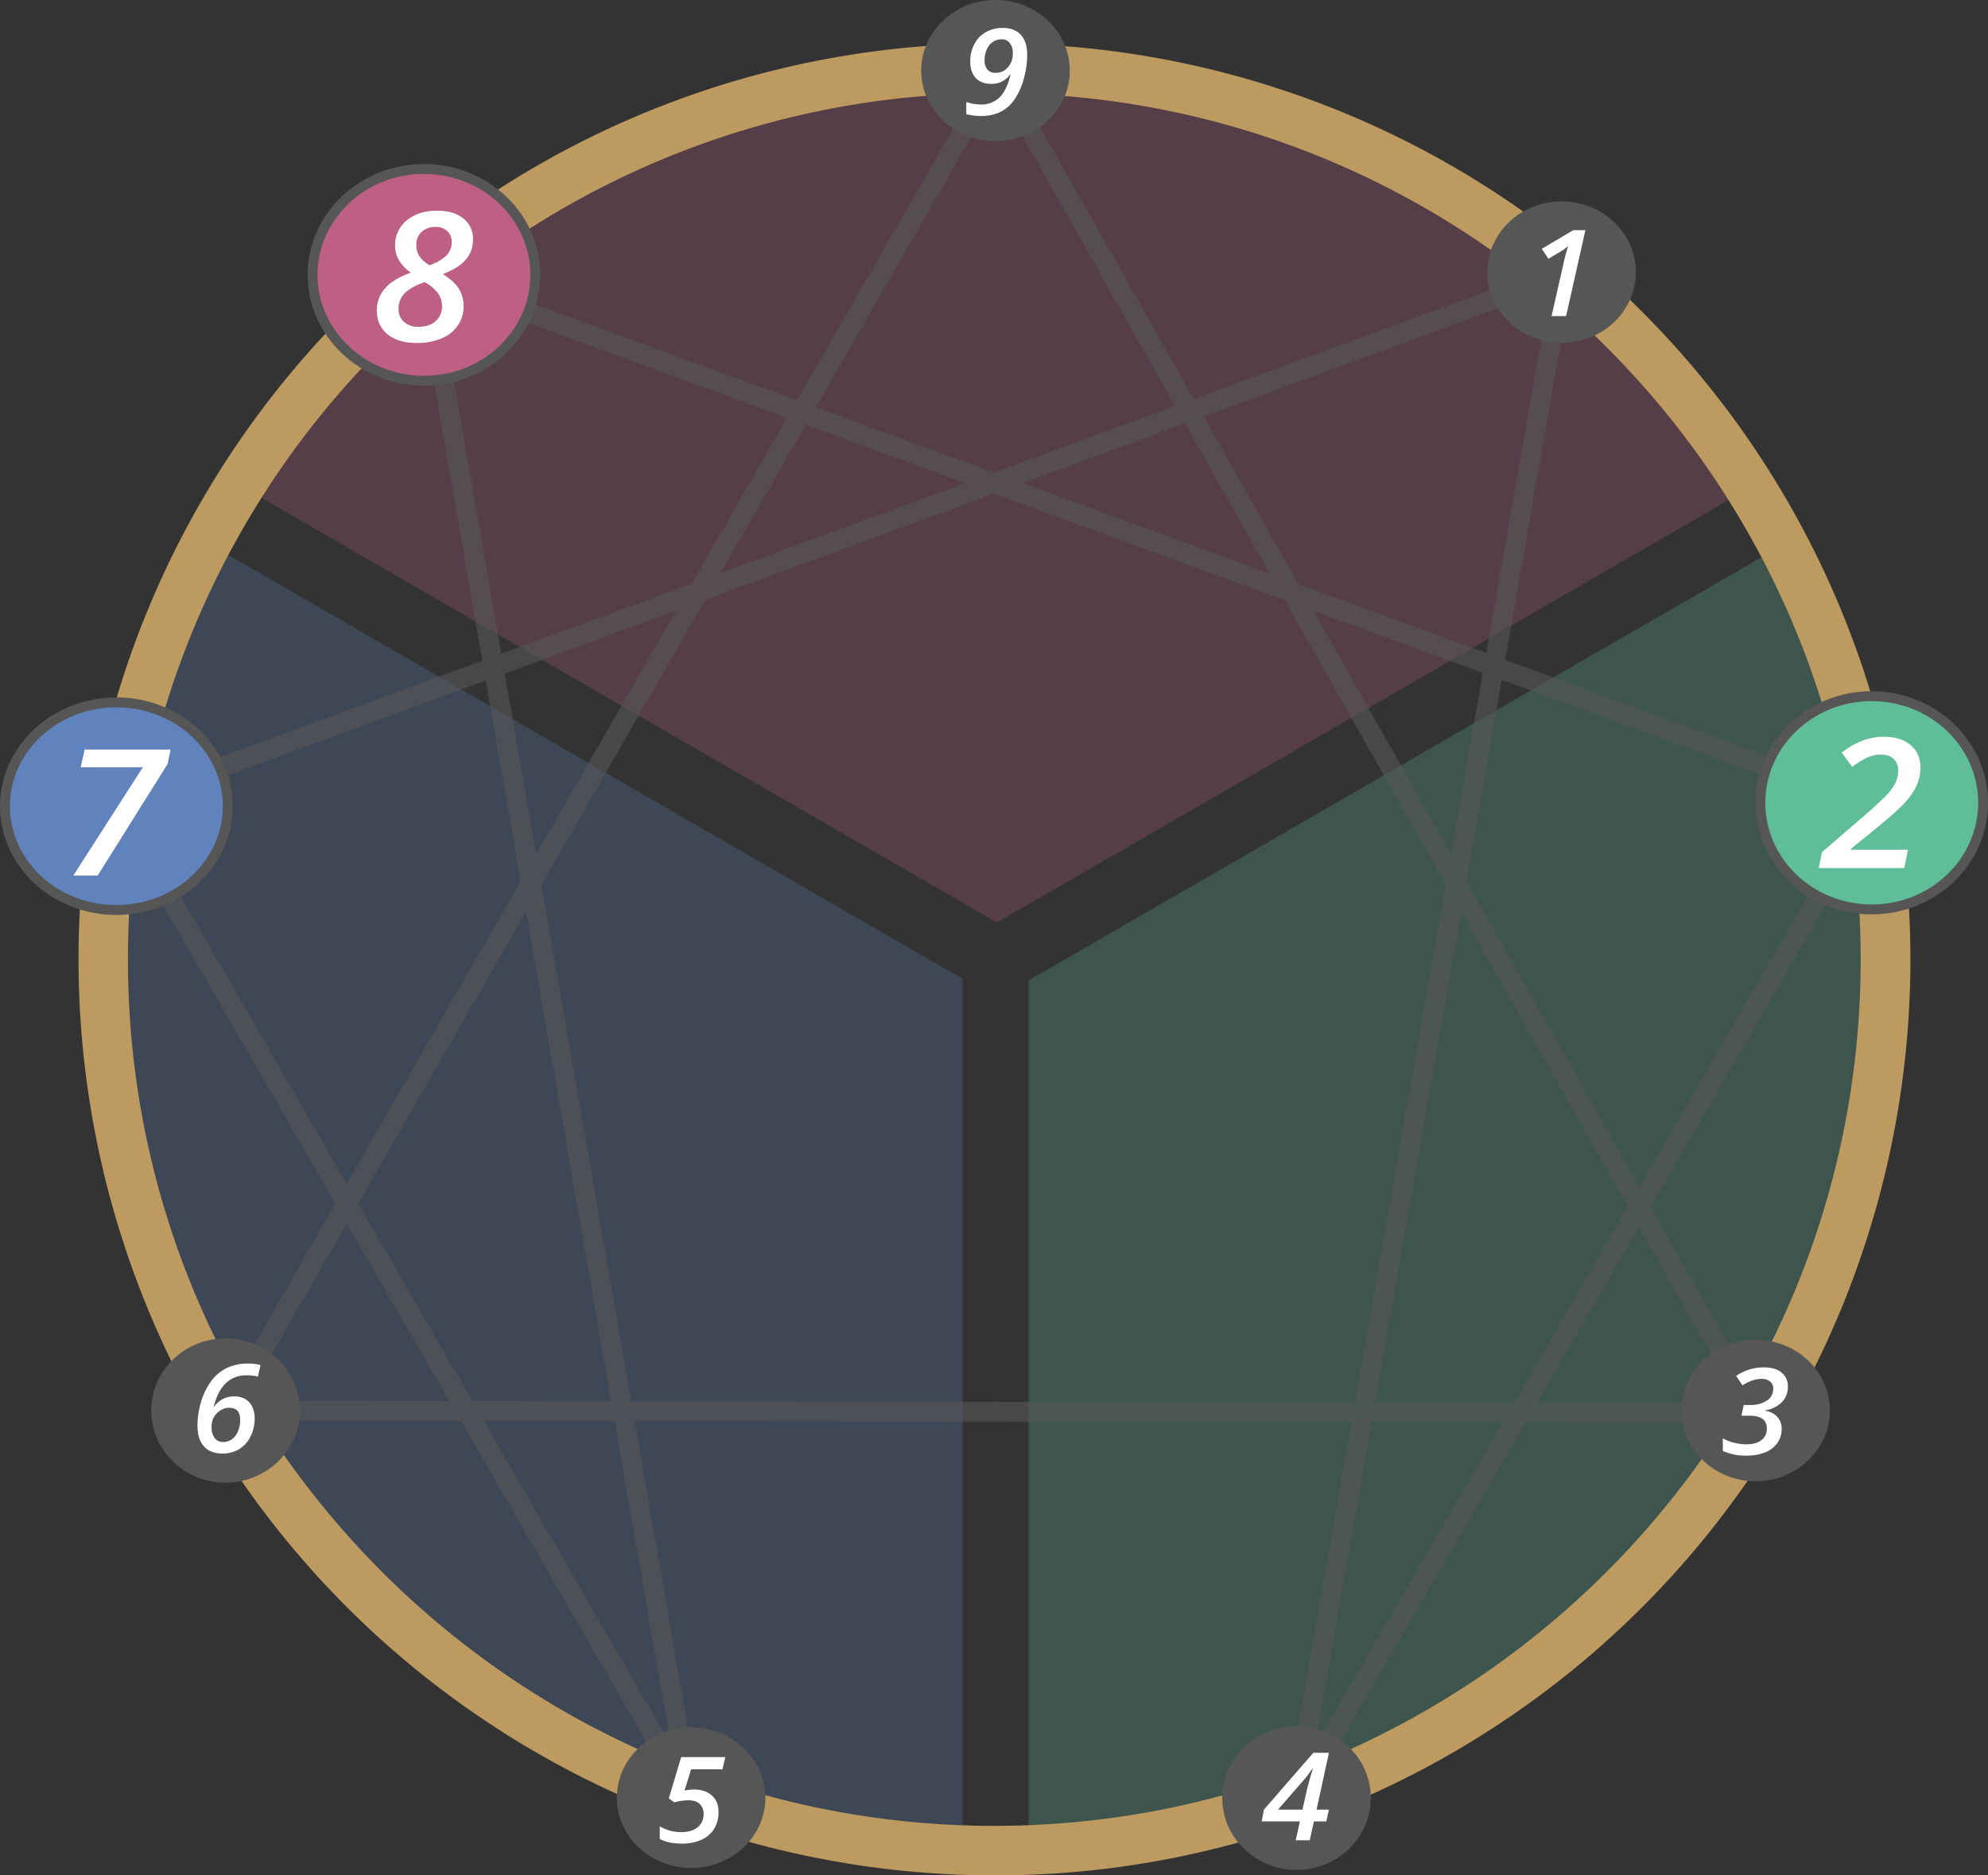 <svg id="Lines" xmlns="http://www.w3.org/2000/svg" viewBox="0 0 1204.44 1136.25"><rect x="0" y="0" width="1204.44" height="1136.25" fill="#333333" stroke="none"/><defs><style>.cls-1{opacity:0.25;}.cls-1,.cls-8{isolation:isolate;}.cls-2{fill:#60bd9a;}.cls-3{fill:#bd6083;}.cls-4{fill:#6083bd;}.cls-5{opacity:0.6;}.cls-6{fill:#565656;}.cls-7{fill:#bd9a60;}.cls-9{fill:#fff;}</style></defs><g class="cls-1"><path class="cls-2" d="M1064.55,860.6c-132.76,219.71-369.16,254.28-441.33,259.66V594l457-263.87C1167.5,497.6,1162.1,699.15,1064.55,860.6Z"/></g><g class="cls-1"><path class="cls-3" d="M1060.6,295.28,604,558.91l-459-265C299.49,41.3,629.52-38.23,882.12,116.28a536.06,536.06,0,0,1,178.47,179Z"/></g><g class="cls-1"><path class="cls-4" d="M583.22,593.11v527.6C392,1112,218.44,1004.4,128.06,836.6,8,613.6,94.22,394.81,125.8,329L564,582Z"/></g><g class="cls-5"><g id="_1-4" data-name=" 1-4"><rect class="cls-6" x="396.75" y="622.01" width="938.35" height="12" transform="translate(97.82 1372.48) rotate(-80.06)"/></g><g id="_2-4" data-name=" 2-4"><rect class="cls-6" x="611.4" y="782.93" width="696.39" height="12" transform="translate(-204.26 1223.31) rotate(-59.89)"/></g><g id="_5-8" data-name=" 5-8"><rect class="cls-6" x="331.91" y="159.54" width="12" height="936.76" transform="translate(-102.54 67.14) rotate(-9.86)"/></g><g id="_5-7" data-name=" 5-7"><rect class="cls-6" x="238.47" y="441.54" width="12" height="694.38" transform="translate(-361.72 228.02) rotate(-30.01)"/></g><g id="_1-7" data-name=" 1-7"><rect class="cls-6" x="42.13" y="320.98" width="933.49" height="12" transform="translate(-81.59 195.75) rotate(-20.19)"/></g><g id="_3-6" data-name=" 3-6"><rect class="cls-6" x="593.9" y="391.52" width="12" height="927.7" transform="translate(-256.41 1453.92) rotate(-89.91)"/></g><g id="_3-9" data-name=" 3-9"><rect class="cls-6" x="827.42" y="-18.55" width="12" height="934.8" transform="translate(-112.99 468.18) rotate(-29.48)"/></g><g id="_6-9" data-name=" 6-9"><rect class="cls-6" x="-98.6" y="442.13" width="937.04" height="12" transform="matrix(0.5, -0.87, 0.87, 0.5, -202.95, 545.5)"/></g><g id="_2-8" data-name=" 2-8"><rect class="cls-6" x="690" y="-139.71" width="12" height="933.61" transform="translate(149.37 868.02) rotate(-69.87)"/></g></g><path class="cls-7" d="M602.4,1136.25a555,555,0,0,1-216-1066.17,555,555,0,0,1,432,1022.56A551.41,551.41,0,0,1,602.4,1136.25Zm0-1079.78C313,56.47,77.51,291.93,77.51,581.36S313,1106.25,602.4,1106.25s524.89-235.46,524.89-524.89S891.83,56.47,602.4,56.47Z"/><g id="Small"><g id="cnGtrwEe8"><path class="cls-6" d="M991.09,164.87c0,23.67-20.15,42.87-45,42.87s-45-19.2-45-42.87,20.16-42.86,45-42.86S991.09,141.22,991.09,164.87Z"/></g><g class="cls-8"><path class="cls-9" d="M948.84,191.53H940l7.06-31a100.17,100.17,0,0,1,3.06-11.52,28.62,28.62,0,0,1-5,3.63l-7,4.16-4-6.05,19-11.28h7.4Z"/></g></g><g id="Small-2"><g id="j2O8mOdLj6"><path class="cls-6" d="M1179,486.42c0,23.78-20.16,43.08-45,43.08s-45-19.3-45-43.08,20.16-43.07,45-43.07S1179,462.65,1179,486.42Z"/></g><g class="cls-8"><path class="cls-9" d="M1147.11,512.77h-34.55l1.34-6.44,17.52-15.09a116.12,116.12,0,0,0,8.86-8.26,20.11,20.11,0,0,0,3.37-4.77,10.88,10.88,0,0,0,1-4.7,6.34,6.34,0,0,0-1.84-4.81,7.19,7.19,0,0,0-5.19-1.77,13.41,13.41,0,0,0-5.17,1.07,32,32,0,0,0-6.32,3.9l-4.27-5.72a31.61,31.61,0,0,1,8.59-4.95,24.82,24.82,0,0,1,8.47-1.49q6.74,0,10.71,3.33a11.07,11.07,0,0,1,4,9,17.73,17.73,0,0,1-1.45,7.19,25.7,25.7,0,0,1-4.57,6.81,101.46,101.46,0,0,1-10.56,9.6l-11.57,9.44v.29h23.13Z"/></g></g><g id="Small-3"><g id="j2O8mOdLj6-2"><path class="cls-6" d="M1108.63,854.6c0,23.65-20.16,42.86-45,42.86s-45-19.21-45-42.86,20.16-42.86,45-42.86S1108.63,830.91,1108.63,854.6Z"/></g><g class="cls-8"><path class="cls-9" d="M1083.18,840.22a12.88,12.88,0,0,1-3.69,9.39,18,18,0,0,1-10,4.88v.25a12.38,12.38,0,0,1,7.34,3.77,10.55,10.55,0,0,1,2.6,7.29,14.39,14.39,0,0,1-2.55,8.41,16.3,16.3,0,0,1-7.34,5.71,29,29,0,0,1-11.37,2,33.62,33.62,0,0,1-14.38-2.81v-7.65a28.3,28.3,0,0,0,6.93,2.69,30.1,30.1,0,0,0,7.3.94q5.87,0,9.15-2.54a8.37,8.37,0,0,0,3.29-7q0-7.8-10.39-7.79h-5l1.38-6.51h4a17.3,17.3,0,0,0,10-2.66,8.19,8.19,0,0,0,3.87-7.09,5.59,5.59,0,0,0-1.85-4.43,7.65,7.65,0,0,0-5.21-1.62,17.48,17.48,0,0,0-5.48.91,27.14,27.14,0,0,0-6.07,3l-3.88-5.73a33.12,33.12,0,0,1,8.42-4,30,30,0,0,1,8.46-1.16q6.84,0,10.69,3.15A10.51,10.51,0,0,1,1083.18,840.22Z"/></g></g><g id="Small-4"><g id="j2O8mOdLj6-3"><path class="cls-6" d="M830.51,1089.39c0,24-20.16,43.56-45,43.56s-45-19.52-45-43.56,20.16-43.57,45-43.57S830.51,1065.34,830.51,1089.39Z"/></g><g class="cls-8"><path class="cls-9" d="M803.54,1103.55h-7.49L793.52,1115H785l2.57-11.46H764.39l1.38-7.13L795.68,1062h9.46l-7.49,34.42h7.49Zm-14.45-7.13,2.53-11.17q1.15-4.92,3.72-13.63H795a51.57,51.57,0,0,1-5,6.72l-15.72,18.08Z"/></g></g><g id="Small-5"><g id="bOwZDhFv1"><path class="cls-6" d="M463.72,1089.19c0,23.5-20.15,42.58-45,42.58s-45-19.08-45-42.58,20.16-42.57,45-42.57S463.72,1065.7,463.72,1089.19Z"/></g><g class="cls-8"><path class="cls-9" d="M420.52,1084.23q6.78,0,10.81,3.66t4,10.09a18.86,18.86,0,0,1-2.62,10,17.28,17.28,0,0,1-7.64,6.66A28.57,28.57,0,0,1,413,1117q-8,0-13.29-2.79v-7.67a25.8,25.8,0,0,0,12.81,3.53q6.48,0,10.11-2.93a9.89,9.89,0,0,0,3.63-8.13,7.88,7.88,0,0,0-2.32-6q-2.33-2.25-7-2.25a34.78,34.78,0,0,0-8.43,1.24l-3.3-2.4,7.5-25h26.7l-1.68,7.38h-19l-4,12.87A33,33,0,0,1,420.52,1084.23Z"/></g></g><g id="Small-6"><g id="bOwZDhFv1-2"><path class="cls-6" d="M181.64,854.6c0,24.13-20.16,43.71-45,43.71s-45-19.58-45-43.71,20.16-43.71,45-43.71S181.64,830.45,181.64,854.6Z"/></g><g class="cls-8"><path class="cls-9" d="M119.65,863.8a49.38,49.38,0,0,1,2.26-14.73,39.94,39.94,0,0,1,6.17-12.45,25.83,25.83,0,0,1,9.38-7.8,29,29,0,0,1,12.8-2.65,27.86,27.86,0,0,1,7.58.91l-1.6,7a24.33,24.33,0,0,0-6.77-.8,17.52,17.52,0,0,0-12.59,4.7q-4.94,4.69-7.37,14.24h.23a14.58,14.58,0,0,1,12.18-6.17q5.84,0,9.1,3.59t3.27,9.87a23.73,23.73,0,0,1-2.56,10.92,18,18,0,0,1-6.93,7.64,19.39,19.39,0,0,1-10.09,2.6q-7.25,0-11.16-4.36T119.65,863.8Zm15.66,9.87a8.59,8.59,0,0,0,5.34-1.76,11.34,11.34,0,0,0,3.59-4.88,17.88,17.88,0,0,0,1.27-6.82q0-7.26-6.65-7.26a9.23,9.23,0,0,0-3.57.69,11.77,11.77,0,0,0-2.95,1.74,11.5,11.5,0,0,0-2.19,2.34,11.65,11.65,0,0,0-1.46,3,12,12,0,0,0-.48,4.11,10.31,10.31,0,0,0,1.85,6.43A6.2,6.2,0,0,0,135.31,873.67Z"/></g></g><g id="Small-7"><g id="bOwZDhFv1-3"><path class="cls-6" d="M115.47,488.45c0,23.15-20.16,41.94-45,41.94s-45-18.79-45-41.94,20.16-41.94,45-41.94S115.47,465.31,115.47,488.45Z"/></g><g class="cls-8"><path class="cls-9" d="M53.11,516.48l28.08-43.76H56.09l1.6-7.14H92.41l-1.23,5.85L62.94,516.48Z"/></g></g><g id="Small-8"><g id="cnGtrwEe8-2"><path class="cls-6" d="M301.85,166.53c0,23.61-20.16,42.77-45,42.77s-45-19.16-45-42.77,20.16-42.77,45-42.77S301.85,142.93,301.85,166.53Z"/></g><g class="cls-8"><path class="cls-9" d="M262.24,140.61q6.67,0,10.55,3.16a10.39,10.39,0,0,1,3.88,8.48,12.2,12.2,0,0,1-2.95,8.15q-2.94,3.47-9.24,5.81a19.58,19.58,0,0,1,6.43,5.87,13.19,13.19,0,0,1,1.95,7.16,13.38,13.38,0,0,1-2.29,7.68,14.94,14.94,0,0,1-6.54,5.26,25.05,25.05,0,0,1-10.1,1.86q-7.58,0-11.84-3.55a11.76,11.76,0,0,1-4.27-9.51q0-10.54,13.72-15.34a16.57,16.57,0,0,1-4.86-5.15,11.62,11.62,0,0,1-1.48-5.75,12.59,12.59,0,0,1,4.74-10.24Q254.67,140.6,262.24,140.61Zm-5.11,28.86q-5.55,1.92-8,4.49a8.7,8.7,0,0,0-2.5,6.27,6.81,6.81,0,0,0,2.2,5.29,8.44,8.44,0,0,0,5.89,2,10.08,10.08,0,0,0,6.88-2.27,7.52,7.52,0,0,0,2.59-5.93,8.93,8.93,0,0,0-1.81-5.6A16.58,16.58,0,0,0,257.13,169.47Zm4.36-22.29a7.88,7.88,0,0,0-5.59,2,6.89,6.89,0,0,0-2.12,5.26,7.82,7.82,0,0,0,1.45,4.86,12.55,12.55,0,0,0,3.88,3.3,18.72,18.72,0,0,0,6.62-3.72,7.36,7.36,0,0,0,2.33-5.58,5.76,5.76,0,0,0-1.79-4.49A6.86,6.86,0,0,0,261.49,147.18Z"/></g></g><g id="Small-9"><g id="cnGtrwEe8-3"><path class="cls-6" d="M648.13,42.79c0,23.62-20.16,42.78-45,42.78s-45-19.16-45-42.78S578.29,0,603.13,0,648.13,19.18,648.13,42.79Z"/></g><g class="cls-8"><path class="cls-9" d="M622.32,33.4a52.64,52.64,0,0,1-2.16,14.73,41.14,41.14,0,0,1-5.69,12.39A22.44,22.44,0,0,1,606,67.87a26.08,26.08,0,0,1-11.58,2.4,32.55,32.55,0,0,1-9-1.14V61.78a27.32,27.32,0,0,0,8.8,1.53,15.49,15.49,0,0,0,11.41-4.37q4.41-4.36,6.61-13.82h-.23a13.43,13.43,0,0,1-11.37,5.69q-6.16,0-9.53-3.63T587.82,37a21.69,21.69,0,0,1,2.5-10.27,17.66,17.66,0,0,1,7-7.26,20.22,20.22,0,0,1,10.23-2.54q7.17,0,11,4.24T622.32,33.4Zm-15.48-9.59a9.19,9.19,0,0,0-5.42,1.67,10.69,10.69,0,0,0-3.64,4.62,16,16,0,0,0-1.27,6.36,8.33,8.33,0,0,0,1.72,5.68,6.3,6.3,0,0,0,5,2,9.59,9.59,0,0,0,7.38-3.33,12.25,12.25,0,0,0,3-8.53,9.71,9.71,0,0,0-1.79-6.13A6,6,0,0,0,606.84,23.81Z"/></g></g><g id="Medium"><g id="j2O8mOdLj6-4"><path class="cls-2" d="M1201.44,486.42c0,35.66-30.24,64.62-67.48,64.62s-67.49-29-67.49-64.62,30.24-64.61,67.49-64.61S1201.44,450.76,1201.44,486.42Z"/><path class="cls-6" d="M1134,554c-38.87,0-70.49-30.33-70.49-67.62s31.62-67.61,70.49-67.61,70.48,30.33,70.48,67.61S1172.82,554,1134,554Zm0-129.23c-35.56,0-64.49,27.64-64.49,61.61S1098.4,548,1134,548s64.48-27.64,64.48-61.62S1169.51,424.81,1134,424.81Z"/></g><g class="cls-8"><path class="cls-9" d="M1153.69,525.94h-51.82l2-9.65,26.28-22.64a177.07,177.07,0,0,0,13.3-12.39,30.35,30.35,0,0,0,5-7.16,16.29,16.29,0,0,0,1.56-7.05,9.55,9.55,0,0,0-2.76-7.22q-2.76-2.65-7.78-2.65a19.79,19.79,0,0,0-7.75,1.61,47.11,47.11,0,0,0-9.49,5.84l-6.41-8.58a47.79,47.79,0,0,1,12.88-7.43,37.44,37.44,0,0,1,12.72-2.22q10.1,0,16.07,5t6,13.47a26.7,26.7,0,0,1-2.18,10.78,39.17,39.17,0,0,1-6.86,10.22q-4.68,5.22-15.84,14.4l-17.35,14.16v.43H1156Z"/></g></g><g id="Medium-2"><g id="bOwZDhFv1-4"><path class="cls-4" d="M138,488.45c0,34.73-30.24,62.91-67.49,62.91S3,523.18,3,488.45s30.24-62.91,67.48-62.91S138,453.74,138,488.45Z"/><path class="cls-6" d="M70.48,554.36C31.62,554.36,0,524.79,0,488.45s31.62-65.91,70.48-65.91S141,452.11,141,488.45,109.35,554.36,70.48,554.36Zm0-125.82C34.93,428.54,6,455.42,6,488.45s28.93,59.91,64.48,59.91S135,521.48,135,488.45,106,428.54,70.48,428.54Z"/></g><g class="cls-8"><path class="cls-9" d="M44.41,530.49l42.14-65.64H48.88l2.41-10.71h52.07l-1.84,8.78L59.17,530.49Z"/></g></g><g id="Medium-3"><g id="cnGtrwEe8-4"><path class="cls-3" d="M324.34,166.53c0,35.41-30.24,64.15-67.48,64.15s-67.49-28.74-67.49-64.15,30.24-64.15,67.49-64.15S324.34,131.13,324.34,166.53Z"/><path class="cls-6" d="M256.86,233.68c-38.87,0-70.49-30.12-70.49-67.15S218,99.38,256.86,99.38s70.48,30.12,70.48,67.15S295.72,233.68,256.86,233.68Zm0-128.3c-35.56,0-64.49,27.43-64.49,61.15s28.93,61.15,64.49,61.15,64.48-27.43,64.48-61.15S292.41,105.38,256.86,105.38Z"/></g><g class="cls-8"><path class="cls-9" d="M264.93,127.65q10,0,15.83,4.74a15.59,15.59,0,0,1,5.81,12.73,18.29,18.29,0,0,1-4.41,12.22q-4.43,5.19-13.87,8.71,6.7,4.14,9.64,8.81a19.68,19.68,0,0,1,2.94,10.73,20.14,20.14,0,0,1-3.44,11.53,22.24,22.24,0,0,1-9.81,7.88,37.61,37.61,0,0,1-15.16,2.79q-11.34,0-17.75-5.32t-6.4-14.27q0-15.82,20.58-23a24.77,24.77,0,0,1-7.3-7.72,17.56,17.56,0,0,1-2.21-8.62,18.92,18.92,0,0,1,7.1-15.37Q253.59,127.65,264.93,127.65Zm-7.66,43.29q-8.32,2.88-12.07,6.74a13,13,0,0,0-3.75,9.4,10.15,10.15,0,0,0,3.3,7.93,12.66,12.66,0,0,0,8.83,3q6.43,0,10.32-3.41a11.27,11.27,0,0,0,3.89-8.89,13.4,13.4,0,0,0-2.72-8.39A24.71,24.71,0,0,0,257.27,170.94Zm6.55-33.44a11.81,11.81,0,0,0-8.39,3,10.29,10.29,0,0,0-3.19,7.89,11.76,11.76,0,0,0,2.18,7.29,18.88,18.88,0,0,0,5.82,5,28,28,0,0,0,9.92-5.59,11,11,0,0,0,3.5-8.36,8.6,8.6,0,0,0-2.69-6.73A10.24,10.24,0,0,0,263.82,137.5Z"/></g></g></svg>